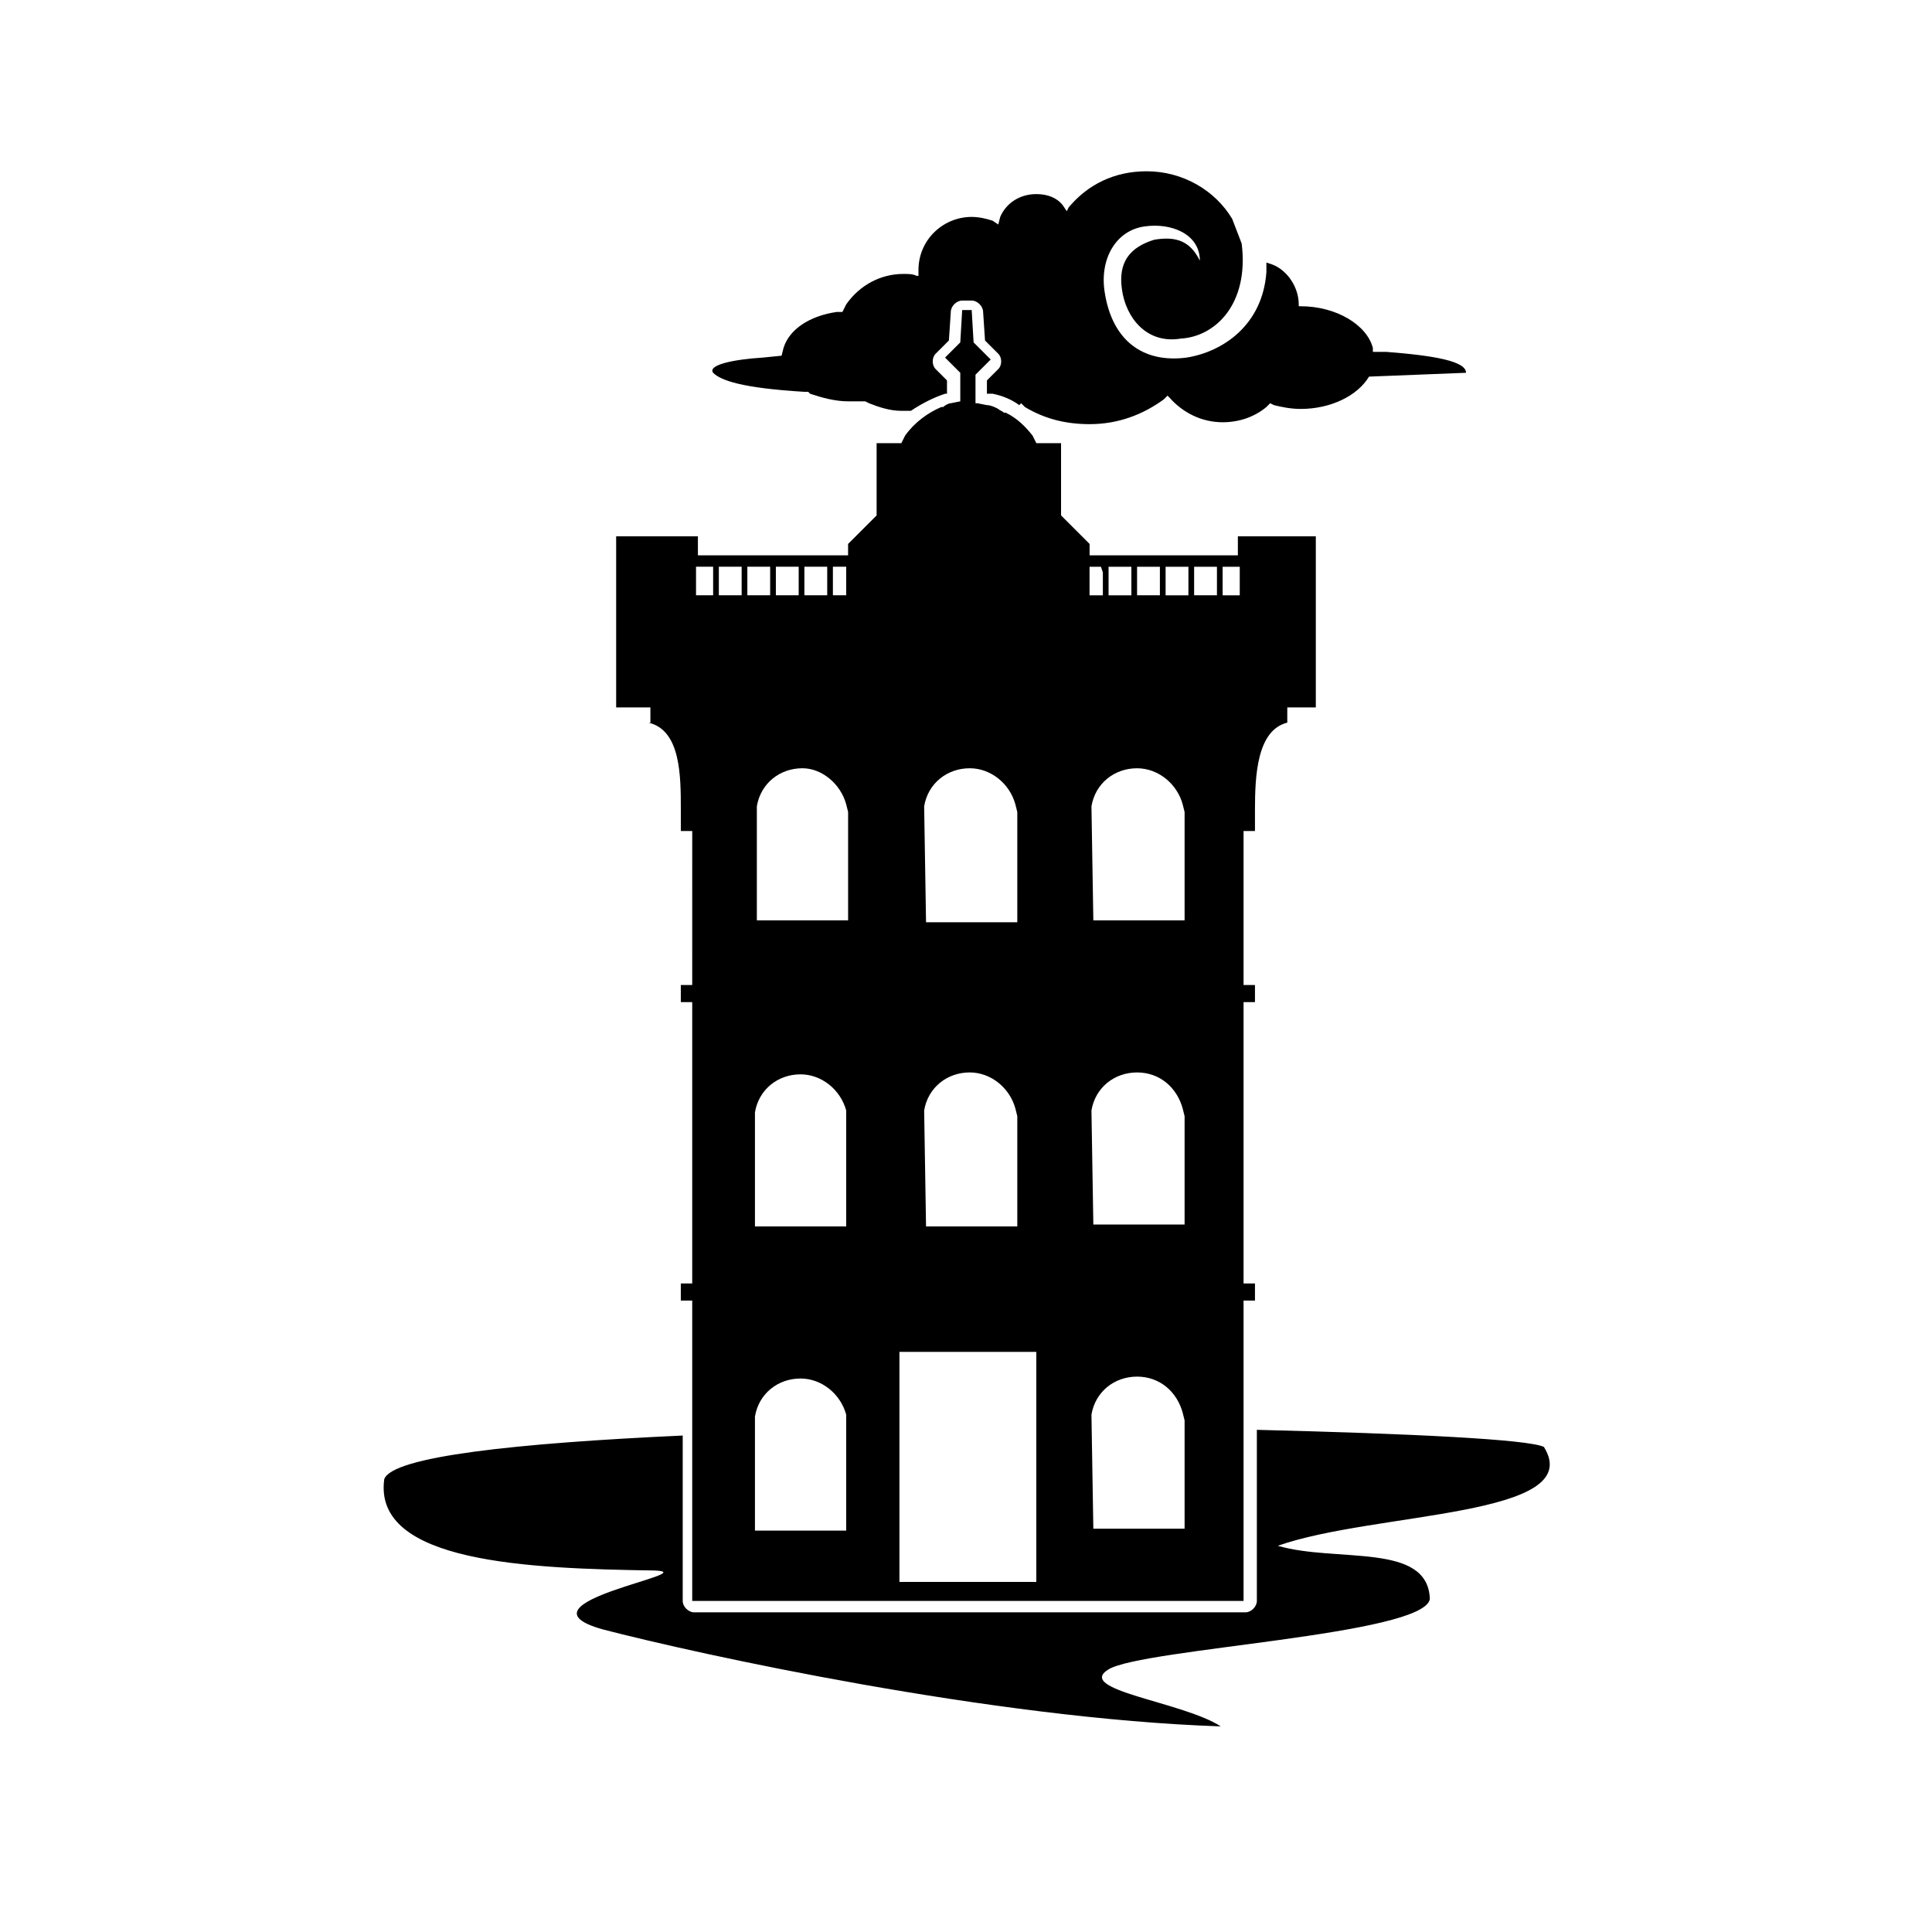 <?xml version="1.0" encoding="UTF-8"?>
<!-- Uploaded to: SVG Repo, www.svgrepo.com, Generator: SVG Repo Mixer Tools -->
<svg fill="#000000" width="800px" height="800px" version="1.1" viewBox="144 144 512 512" xmlns="http://www.w3.org/2000/svg">
 <path d="m315.86 335.51c8.566 2.016 8.566 14.105 8.566 23.176v5.543h3.023l-0.004 40.805h-3.023v4.535h3.023v74.562h-3.023v4.535h3.023v79.602h146.11v-79.602h3.023v-4.535h-3.023v-74.562h3.023v-4.535h-3.023v-40.809h3.023v-5.543c0-9.07 0.504-21.16 8.566-23.176v-4.031h7.559v-45.344h-20.656v5.039h-39.297v-3.023l-7.559-7.559v-19.145h-6.551l-1.008-2.016c-2.016-2.519-4.031-4.535-7.055-6.047h-0.504c-0.504-0.504-1.008-0.504-1.512-1.008-1.008-0.504-2.016-1.008-3.023-1.008l-2.519-0.504h-0.504v-7.559l4.031-4.031-4.535-4.535-0.504-8.566h-2.519l-0.504 8.566-4.031 4.031 4.031 4.031v7.559l-2.519 0.504c-0.504 0-1.512 0.504-2.016 1.008h-0.504c-3.527 1.512-7.055 4.031-9.574 7.559l-1.008 2.016h-6.551v19.145l-7.559 7.559v3.023h-39.801v-5.039h-21.664v45.344h9.07l0.008 4.035zm152.15-41.312h4.535v7.559h-4.535zm-7.555 0h6.047v7.559l-6.047-0.004zm-7.559 0h6.047v7.559h-6.047zm-7.559 0h6.047v7.559l-6.047-0.004zm-7.555 0h6.047v7.559h-6.047zm-5.039 0h3.023l0.504 1.512v6.047h-3.527zm0.504 63.48c1.008-6.047 6.047-10.078 12.09-10.078 5.543 0 10.578 4.031 12.09 9.574l0.504 2.016v28.719h-24.184zm0 80.609c1.008-6.047 6.047-10.078 12.09-10.078 6.047 0 10.578 4.031 12.09 9.574l0.504 2.016v28.719h-24.184zm0 80.609c1.008-6.047 6.047-10.078 12.09-10.078 6.047 0 10.578 4.031 12.09 9.574l0.504 2.016v28.719h-24.184zm-44.336-161.22c1.008-6.047 6.047-10.078 12.09-10.078 5.543 0 10.578 4.031 12.09 9.574l0.504 2.016v29.223h-24.184zm0 80.609c1.008-6.047 6.047-10.078 12.09-10.078 5.543 0 10.578 4.031 12.09 9.574l0.504 2.016v29.223h-24.184zm-6.551 63.984h36.273v60.961h-36.273zm-14.105 18.641v28.719h-24.184v-30.23c1.008-6.047 6.047-10.078 12.09-10.078 5.543 0 10.578 4.031 12.09 9.574zm0-80.609v28.719h-24.184v-30.23c1.008-6.047 6.047-10.078 12.09-10.078 5.543 0 10.578 4.031 12.09 9.574zm-3.527-146.11h3.527v7.559l-3.527-0.004zm-7.555 0h6.047v7.559h-6.047zm11.082 62.977 0.504 2.016v28.719h-24.184v-30.23c1.008-6.047 6.047-10.078 12.09-10.078 5.043 0 10.078 4.031 11.59 9.574zm-18.641-62.977h6.047v7.559l-6.047-0.004zm-7.559 0h6.047v7.559h-6.047zm-7.555 0h6.047v7.559l-6.047-0.004zm-6.047 0h4.535v7.559h-4.535zm154.17 259.46c15.617 4.535 39.801-1.008 40.305 14.105-1.512 9.574-76.074 13.098-85.145 18.641-9.07 5.543 19.648 8.566 29.727 15.113-60.457-2.016-138.55-19.145-163.74-25.695-25.191-7.055 27.711-15.113 13.602-15.617-33.254-0.5-74.566-2.012-71.543-24.18 2.016-6.047 35.266-9.574 79.098-11.586v43.832c0 1.512 1.512 3.023 3.023 3.023h146.11c1.512 0 3.023-1.512 3.023-3.023v-45.344c40.809 1.008 72.043 2.519 76.074 4.535 11.59 18.637-44.84 17.129-70.531 26.195zm-149.63-310.85c-1.512-2.016 5.039-3.527 13.098-4.031l5.039-0.504 0.504-2.016c1.512-5.039 7.055-8.566 14.105-9.574h1.512l1.008-2.016c3.527-5.039 9.07-8.062 15.113-8.062 1.512 0 2.519 0 3.527 0.504h0.504v-1.512c0-8.062 6.551-14.105 14.105-14.105 2.016 0 4.031 0.504 5.543 1.008l1.512 1.008 0.504-2.016c1.512-3.527 5.039-6.047 9.574-6.047 3.023 0 5.543 1.008 7.055 3.023l1.008 1.512 0.504-1.008c5.039-6.047 12.09-9.574 20.656-9.574 9.574 0 18.137 5.039 22.672 12.594l2.519 6.551c2.016 16.121-7.055 24.688-16.121 25.191-9.07 1.512-14.609-5.543-15.617-13.098-1.008-7.055 2.016-11.082 8.566-13.098 6.047-1.008 9.574 0.504 12.09 5.543 0-7.055-7.559-10.078-14.609-9.07-7.559 1.008-12.09 8.566-10.578 17.633 2.016 12.594 10.078 18.641 21.664 17.129 9.574-1.512 20.152-8.566 21.16-22.672v-2.519l1.512 0.504c4.031 1.512 7.055 6.047 7.055 10.578v0.504h0.504c9.574 0 17.633 5.039 19.145 11.082v1.008h3.527c13.098 1.008 21.16 2.519 21.16 5.543l-25.707 1.016c-3.023 5.039-10.078 8.566-18.137 8.566-2.519 0-5.039-0.504-7.055-1.008l-1.004-0.504-1.008 1.008c-3.023 2.519-7.055 4.031-11.586 4.031-5.543 0-10.578-2.519-14.105-6.551l-0.504-0.504-1.008 1.008c-5.543 4.031-12.09 6.551-19.648 6.551-6.551 0-12.09-1.512-17.129-4.535l-1.008-1.008-0.504 0.504c-2.016-1.512-4.535-2.519-7.055-3.023h-0.504-1.008v-3.527l3.023-3.023c1.008-1.008 1.008-3.023 0-4.031l-3.527-3.527-0.504-7.559c0-1.512-1.512-3.023-3.023-3.023h-2.519c-1.512 0-3.023 1.512-3.023 3.023l-0.504 7.559-3.527 3.527c-1.008 1.008-1.008 3.023 0 4.031l3.023 3.023v3.527h-0.504c-3.023 1.008-6.047 2.519-9.07 4.535h-2.519c-3.023 0-6.047-1.008-8.566-2.016l-1.008-0.504h-1.008-3.527c-3.527 0-7.055-1.008-10.078-2.016l-0.504-0.504h-1.008c-16.617-1.008-22.16-3.023-24.176-5.039z" fill-rule="evenodd"/>
</svg>